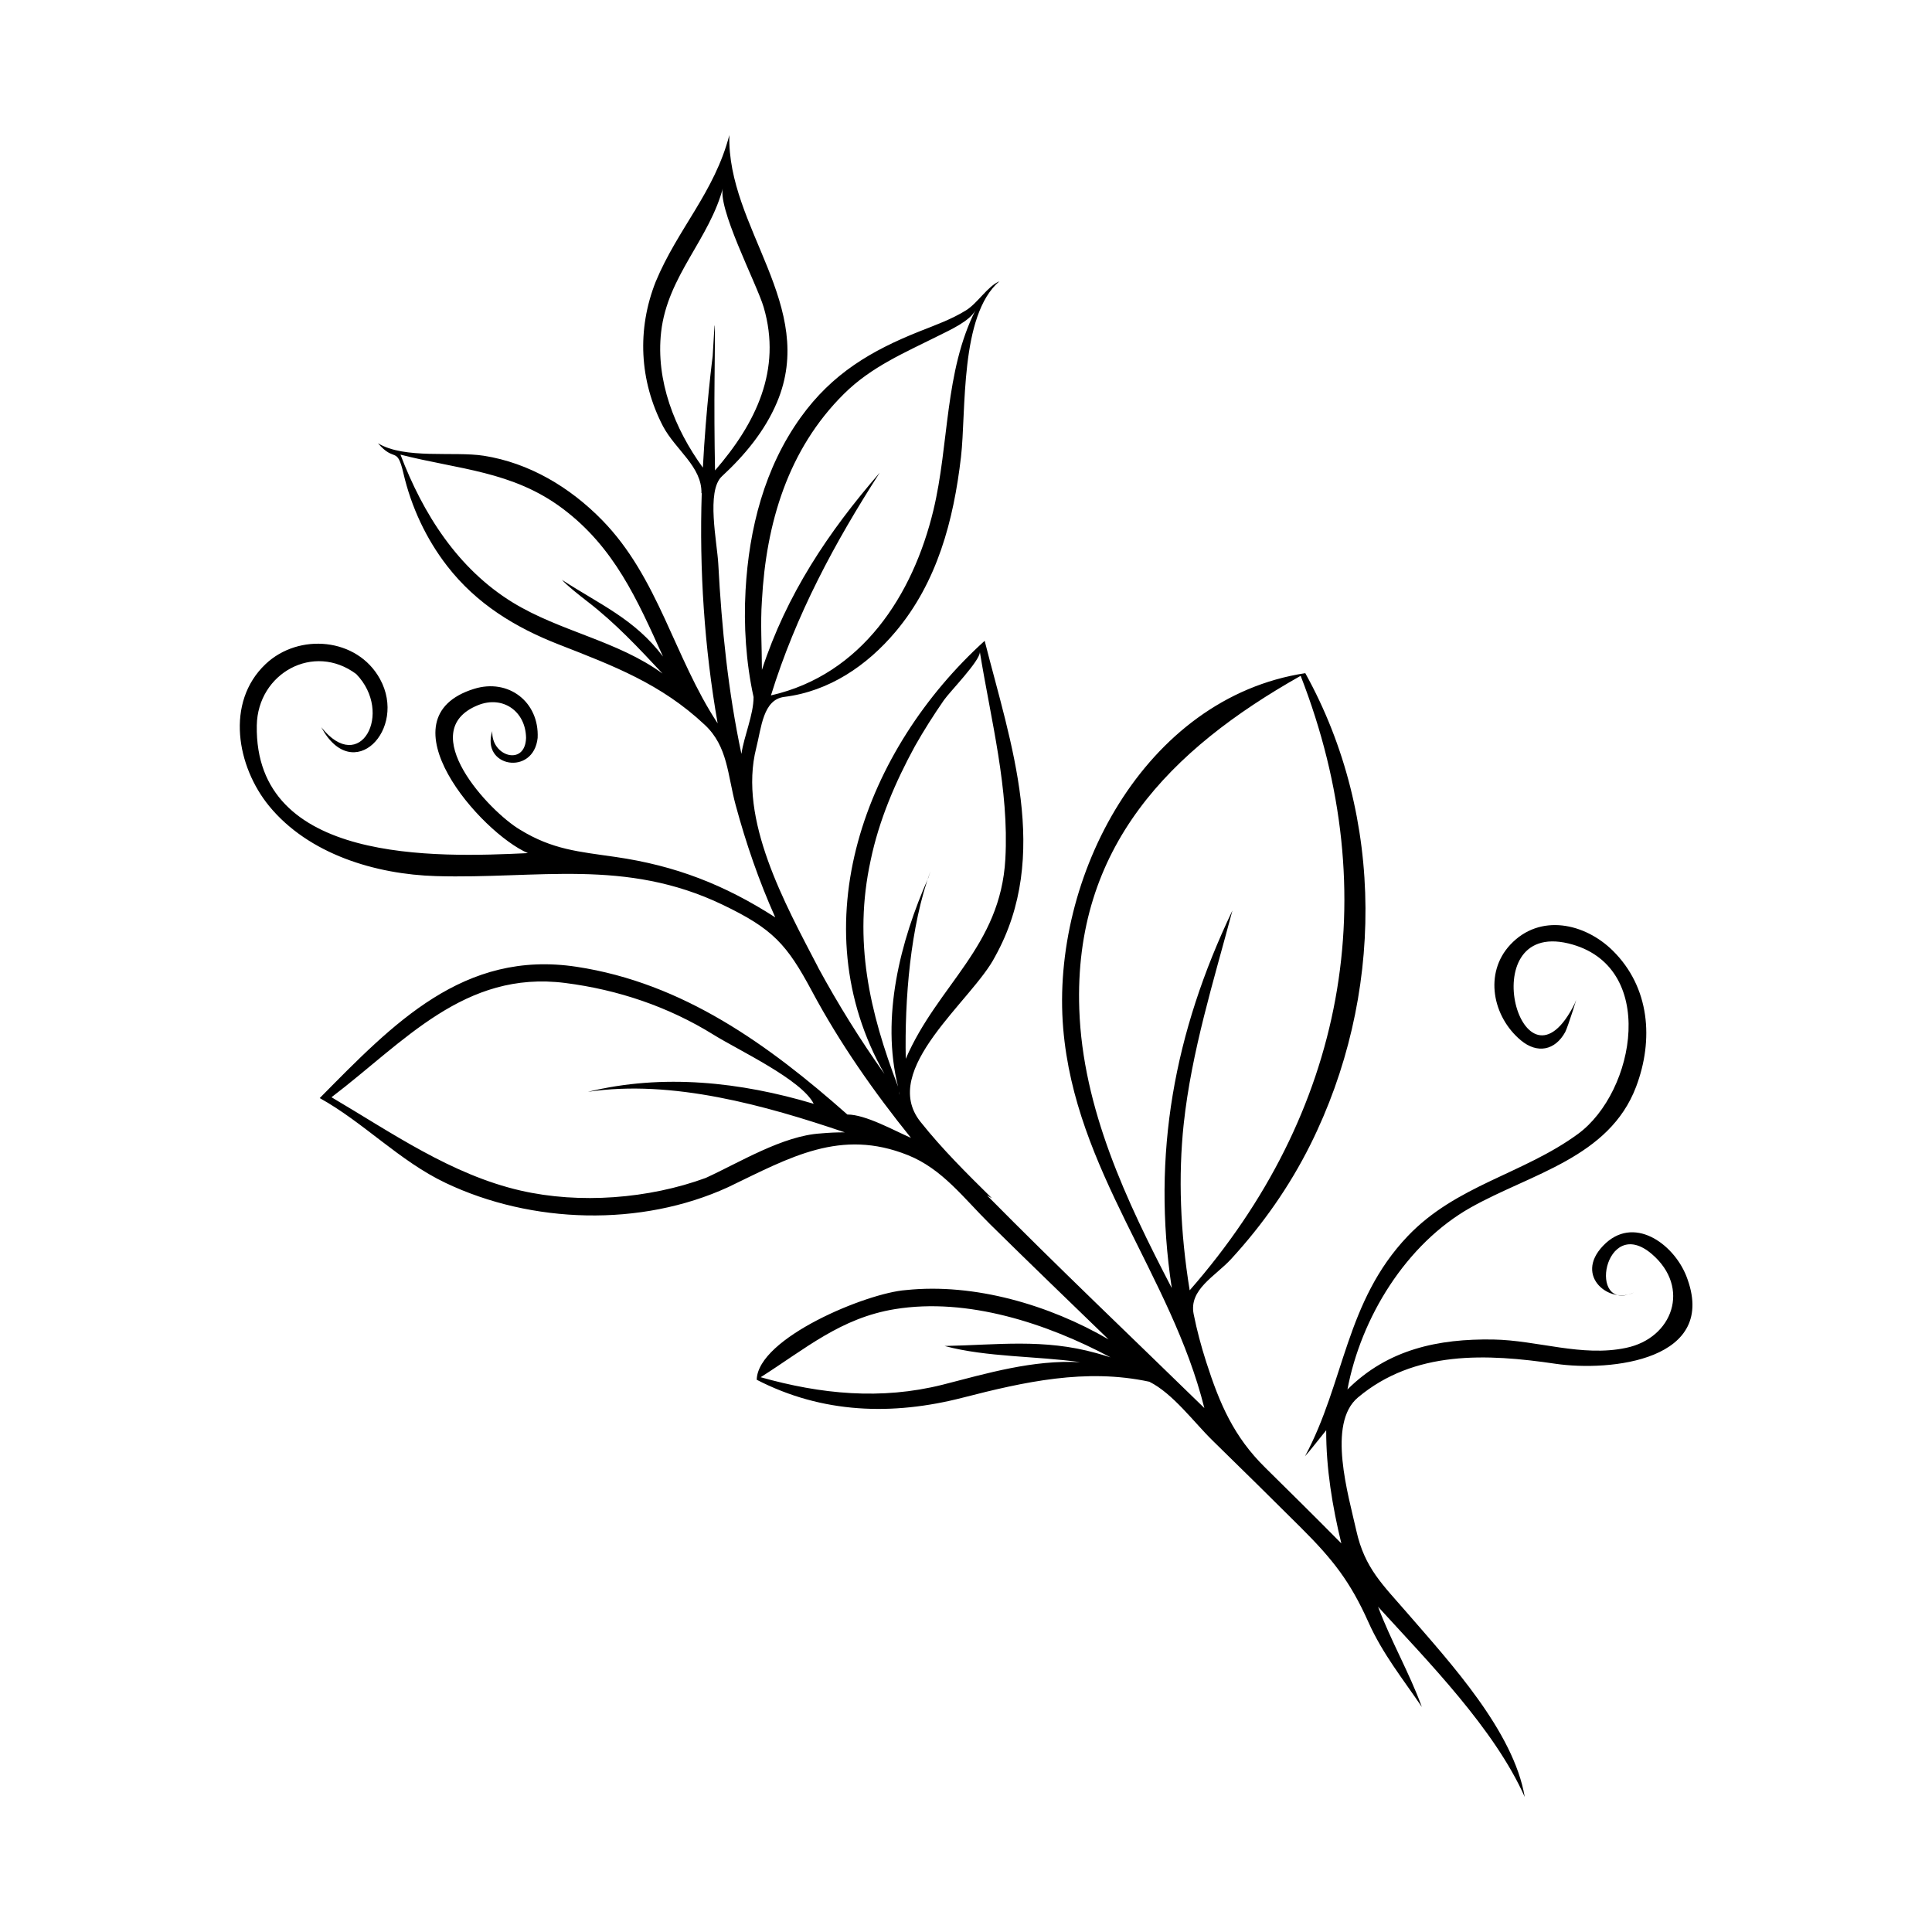 <?xml version="1.0" encoding="UTF-8"?>
<!-- Uploaded to: ICON Repo, www.svgrepo.com, Generator: ICON Repo Mixer Tools -->
<svg fill="#000000" width="800px" height="800px" version="1.1" viewBox="144 144 512 512" xmlns="http://www.w3.org/2000/svg">
 <path d="m590.85 482.07c-3.41-8.531-14.074-16.277-22.031-7.91-7.793 8.16 1.988 15.59 8.223 12.348-12.672 5.797-7.887-21 4.746-10.145 10.316 8.867 5.512 22.27-6.867 24.836-11.676 2.477-23.496-2.019-35.188-2.215-14.562-0.242-27.969 2.59-38.648 13.246 3.57-19 15.527-38.594 32.707-48.25 15.91-8.945 36.695-13.199 43.797-31.996 4.691-12.422 3.648-26.332-6.172-36.039-7.367-7.289-19.324-10.004-27.184-1.582-7.031 7.539-4.668 19.121 2.832 25.352 4.312 3.582 9.031 2.695 11.73-2.203 0.684-1.242 3.856-11.305 2.562-7.633-13.762 27.812-27.535-22.074-1.699-15.855 23.82 5.762 17.77 39.316 2.531 50.477-14.559 10.66-32.273 13.566-45.16 27.121-16.465 17.32-16.668 38.699-27.184 58.297 1.379-1.512 3.391-4.172 5.613-6.883-0.035 10.082 1.637 20.207 4.012 29.984-6.664-6.746-13.406-13.422-20.164-20.074-8.344-8.207-12.059-16.844-15.652-28.023-1.332-4.156-2.465-8.383-3.32-12.664-1.312-6.562 5.699-9.988 9.965-14.641 8.348-9.105 15.457-19.223 20.969-30.281 19.438-38.996 19.945-86.547-1.352-124.94-42.738 6.512-67.488 54.234-64.156 94.121 3.148 37.723 28.562 65.246 37.406 100.63-19.23-18.754-38.727-37.262-57.609-56.367 0.441 0.262 0.871 0.5 1.324 0.773-6.664-6.574-13.105-12.926-18.945-20.266-11.055-13.871 13.879-32.211 19.793-43.824 14.844-26.758 4.129-56.398-2.781-83.641-31.676 28.695-49.047 75.191-26.543 114.8-6.434-9.047-12.316-18.5-17.609-28.258 0.012 0.008 0.02 0.016 0.031 0.023-8.77-16.848-21.238-39.234-16.414-58.172 1.367-5.359 1.781-12.836 7.438-13.531 11.855-1.461 21.914-8.277 29.484-17.277 11.047-13.129 15.367-29.457 17.332-46.27 1.418-12.09-0.363-37.582 10.184-46.594-3.152 1.34-5.746 5.773-8.824 7.684-3.894 2.414-8.043 3.879-12.277 5.562-12.84 5.109-23.164 11.168-31.531 22.789-9.633 13.383-13.727 29.562-14.637 45.832-0.523 9.391 0.109 19.113 2.121 28.316 0 4.707-2.523 10.309-3.219 15.066-3.519-16.578-5.234-33.418-6.129-50.32-0.297-5.672-3.254-19.348 0.953-23.234 6.004-5.547 11.367-11.984 14.582-19.578 10.82-25.531-13.285-46.367-12.602-70.871-3.957 15.188-13.664 24.785-19.512 38.848-5.012 12.656-4.336 26.277 1.938 38.348 3.398 6.344 10.328 10.68 10.176 17.719l0.078-0.055c-0.656 20.387 0.695 40.945 4.215 61.047-11.566-17.555-15.664-38.594-30.637-53.883-8.496-8.676-19.277-15.152-31.379-17.039-7.785-1.215-21.039 0.98-28.004-3.316 4.422 5.227 5.019 0.574 6.746 7.965 2.086 8.934 6.012 17.391 11.645 24.641 7.727 9.949 17.965 16.223 29.586 20.75 14.441 5.644 27.047 10.387 38.652 21.297 6.094 5.707 6.008 13.242 8.152 21.195 2.746 10.18 6.195 20.176 10.504 29.805-13.414-8.625-26.402-13.703-42.32-16.008-9.75-1.414-16.664-1.918-25.305-7.219-8.09-4.769-28.129-26.109-11.184-32.988 6.633-2.691 12.68 1.633 12.773 8.66-0.234 7.633-9.32 4.879-8.945-1.816-3.113 9.602 10.93 11.965 12.016 1.816 0.445-9.539-7.731-15.824-16.82-13.012-24.949 7.727 1.805 38.203 14.234 43.543-24.227 1.16-72.488 2.844-71.844-33.855 0.242-13.809 15.055-22.039 26.359-13.598 9.977 10.312 1.02 27.039-9.27 14.082 8.379 15.59 22.895 0.594 15.559-12.773-6.035-10.992-21.531-12.281-30.324-3.945-10.723 10.16-7.59 27.191 0.949 37.613 10.477 12.781 28.254 18.098 44.215 18.566 26.965 0.793 50.137-4.805 75.984 7.598 13.316 6.387 16.996 10.469 23.68 22.953 7.383 13.785 16.41 26.66 26.211 38.82-4.477-1.938-11.988-6.191-16.875-6.191h0.016c-20.906-18.5-43.547-34.855-71.734-39.145-29.984-4.562-48.633 15.098-68.09 34.793 11.715 6.508 21.098 16.648 33.352 22.48 22.852 10.867 51.793 11.727 74.93 1.102 16.48-7.938 29.746-15.598 47.59-8.461 9.121 3.644 14.812 11.43 21.742 18.27 10.406 10.262 20.934 20.402 31.434 30.566-15.602-9.102-35.516-14.992-53.703-13.078-10.34 0.738-39.266 12.664-39.539 23.754-0.004 0-0.012 0.004-0.016 0.004 17.391 8.977 35.977 9.555 54.645 4.746 16.254-4.184 32.602-7.84 49.418-4.215 6.289 3.144 11.777 10.715 16.785 15.609 7.832 7.656 15.641 15.332 23.395 23.066 8.43 8.41 13.043 14.246 17.863 25.008 3.785 8.449 9.105 15.012 14.176 22.508-3.289-9.047-8.211-17.504-11.605-26.559 13.246 14.52 30.828 32.344 38.871 50.406-2.941-17.383-19.789-35.625-30.98-48.57-6.594-7.633-11.414-11.973-13.645-21.98-2.113-9.488-7.816-28.398 0.414-35.309 14.949-12.555 34.164-11.621 52.324-8.945 14.484 2.137 43.582-0.82 34.668-23.336-1.203-3 1.188 3.008 0 0zm-102.13-159c0.004 0.004 0 0.008-0.004 0.004 0 0.004 0.004 0.004 0.004-0.004zm-31.023 118.79c2.078-19.32 7.949-37.914 12.906-56.562-15.402 32.25-21.418 64.559-16.074 100.04-11.984-23.02-23.598-47.484-24.508-73.922-1.477-42.871 23.988-68.758 58.668-88.32 22.68 58.25 11.645 115.96-29.41 162.85-2.519-15.539-3.051-30.238-1.582-44.082 0.762-7.09-1.469 13.844 0 0zm-111.78-138.71c1.105-20.449 6.891-40.051 21.73-54.762 7.32-7.258 16.102-10.906 25.156-15.453 2.863-1.438 8.258-3.844 9.711-6.75-8.242 16.426-6.934 35.477-11.152 53.031-5.41 22.5-18.969 43.59-43.051 49.07 6.609-21.328 16.824-40.371 28.832-59.027-13.645 15.73-24.719 32.32-31.227 52.27 0-6.117-0.426-12.207 0-18.379 0.758-14.023-0.43 6.191 0 0zm-12.551-58.902c0.176-17.566 0.176-17.566-0.5-5.875 0 0-1.762 13.52-2.598 29.555-7.5-10.309-12.52-23.051-11.059-35.957 1.699-14.945 12.926-24.617 16.484-38.582-2.027 5.066 8.875 25.824 10.695 32.043 4.856 16.609-2.098 30.785-12.895 43.238-0.168-8.629-0.203-16.945-0.129-24.422 0.176-17.566-0.074 7.477 0 0zm-33.695 59.156c7.445 5.734 13.516 12.254 19.91 19.098-12.016-8.742-27.098-11.125-39.711-18.84-14.555-8.945-23.758-23.473-29.742-39.18 15.441 3.949 29.699 4.344 42.953 14.277 13.738 10.301 19.785 24.137 26.621 39.23-7.5-9.941-16.699-13.766-26.781-20.328 1.41 1.562 4.297 3.84 6.75 5.742 2.465 1.898-2.453-1.902 0 0zm82.645 129.84c0.098 0.402 0.031 1.672 0 0 0.004 0.02 0.004 0.262 0 0zm7.723-56.672c-7.473 16.887-12.633 37.004-8.043 55.398-7.566-19.797-11.902-38.629-7.277-59.91 2.203-10.656 6.551-20.797 11.742-30.316 2.363-4.176 4.941-8.227 7.668-12.172 1.543-2.234 9.547-10.375 9.547-12.773 2.938 18.07 7.777 36.352 6.754 54.82-1.293 23.281-17.883 33.293-26.395 52.973-0.309-15.645 1.16-34.996 6.551-49.734-0.184 0.574-0.363 1.145-0.547 1.715zm-28.535 67.797c-10.105 0.613-21.543 7.719-30.48 11.797-15.098 5.527-33.383 6.949-49.078 3.344-18.32-4.207-34.129-15.32-50.094-24.73 19.281-14.652 35.219-33.688 61.938-30.281 13.977 1.781 27.359 6.289 39.336 13.73 6.641 4.129 23.312 11.879 26.52 18.293-19.426-5.809-39.969-8.039-59.863-3.168 22.328-3.371 47.188 3.633 68.102 10.734-2.078-0.016-4.203 0.078-6.379 0.281-0.164 0.012 2.176-0.203 0 0zm73.051 58.223c-13.977-3.91-26.301-2.164-40.223-1.891 11.125 2.992 24.453 2.648 35.941 4.289-12.578-0.648-24.496 2.898-36.516 5.984-16.297 4.074-32.168 2.508-48.176-1.996 11.867-7.519 21.207-15.707 35.605-18.047 19.277-3.133 40.27 3.805 57.109 12.777-1.312-0.414-2.574-0.797-3.742-1.117-1.652-0.461 1.168 0.32 0 0z"/>
</svg>